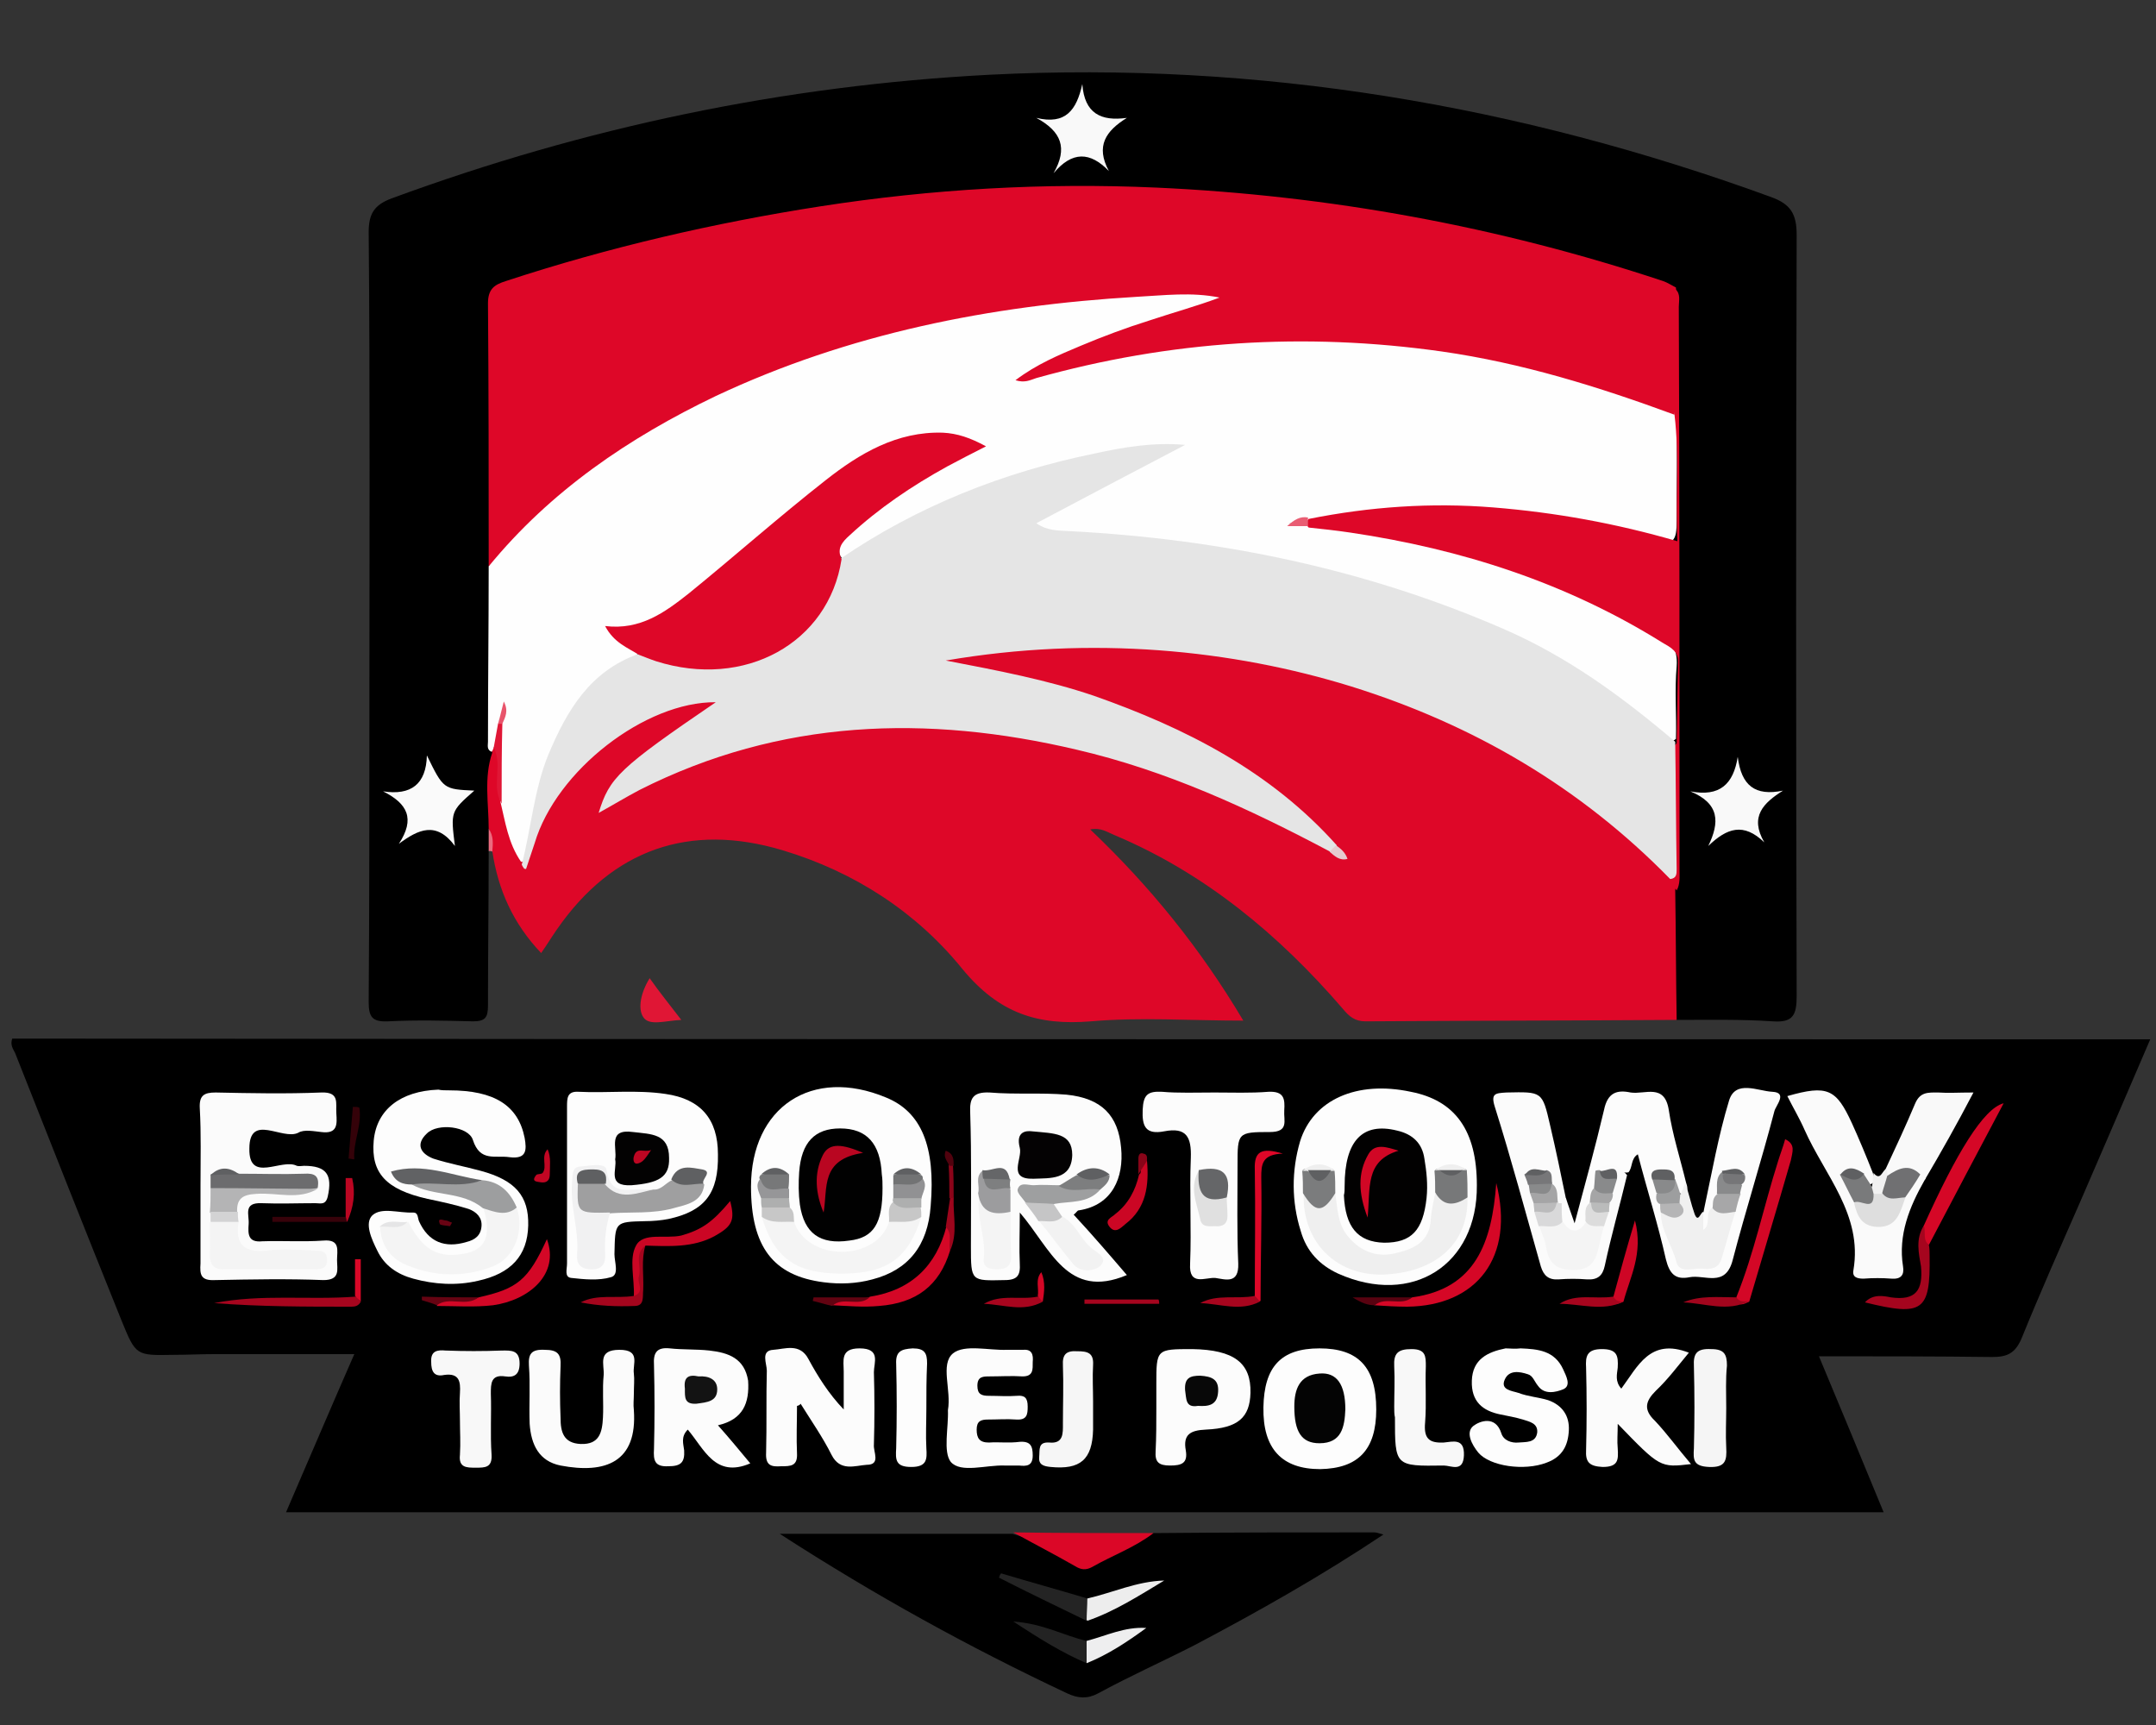 <?xml version="1.0" encoding="utf-8"?>
<!-- Generator: Adobe Illustrator 24.2.1, SVG Export Plug-In . SVG Version: 6.00 Build 0)  -->
<svg version="1.1" id="Warstwa_1" xmlns="http://www.w3.org/2000/svg" xmlns:xlink="http://www.w3.org/1999/xlink" x="0px" y="0px"
	 viewBox="0 0 300 240" style="enable-background:new 0 0 300 240;" xml:space="preserve">
<rect x="0" y="0" width="300" height="240" fill="#333333" stroke="none"/>
<style type="text/css">
	.st0{fill:#DE0728;}
	.st1{fill:#DB0727;}
	.st2{fill:#E01635;}
	.st3{fill:#EB6B7F;}
	.st4{fill:#FCFCFC;}
	.st5{fill:#FDFDFD;}
	.st6{fill:#FBFBFB;}
	.st7{fill:#FAFAFA;}
	.st8{fill:#F8F8F8;}
	.st9{fill:#F6F6F6;}
	.st10{fill:#F9F9F9;}
	.st11{fill:#F5F5F5;}
	.st12{fill:#F0F0F0;}
	.st13{fill:#D50726;}
	.st14{fill:#D30726;}
	.st15{fill:#D40726;}
	.st16{fill:#CB0624;}
	.st17{fill:#A6051E;}
	.st18{fill:#A5051E;}
	.st19{fill:#CE0625;}
	.st20{fill:#A4051D;}
	.st21{fill:#A2051D;}
	.st22{fill:#A7051E;}
	.st23{fill:#340209;}
	.st24{fill:#37020A;}
	.st25{fill:#580210;}
	.st26{fill:#620311;}
	.st27{fill:#660312;}
	.st28{fill:#9D051C;}
	.st29{fill:#C10623;}
	.st30{fill:#BC0622;}
	.st31{fill:#D90727;}
	.st32{fill:#F1F1F1;}
	.st33{fill:#880418;}
	.st34{fill:#8B0419;}
	.st35{fill:#51020E;}
	.st36{fill:#680313;}
	.st37{fill:#FEFEFE;}
	.st38{fill:#E5E5E5;}
	.st39{fill:#E6CBCF;}
	.st40{fill:#EDEDED;}
	.st41{fill:#242424;}
	.st42{fill:#232323;}
	.st43{fill:#EEEEEF;}
	.st44{fill:#040203;}
	.st45{fill:#F4F4F4;}
	.st46{fill:#F2F2F2;}
	.st47{fill:#9E9FA0;}
	.st48{fill:#9C9C9E;}
	.st49{fill:#C5C5C6;}
	.st50{fill:#7D7E7F;}
	.st51{fill:#5F6062;}
	.st52{fill:#7E7F80;}
	.st53{fill:#656668;}
	.st54{fill:#020101;}
	.st55{fill:#EFEFEF;}
	.st56{fill:#777879;}
	.st57{fill:#7B7C7D;}
	.st58{fill:#010101;}
	.st59{fill:#C7C7C7;}
	.st60{fill:#919193;}
	.st61{fill:#969698;}
	.st62{fill:#AEAFAF;}
	.st63{fill:#727374;}
	.st64{fill:#9D9E9F;}
	.st65{fill:#616264;}
	.st66{fill:#E5E5E6;}
	.st67{fill:#A7A7A8;}
	.st68{fill:#D9D9DA;}
	.st69{fill:#898A8B;}
	.st70{fill:#DCDCDC;}
	.st71{fill:#B5B5B6;}
	.st72{fill:#A5A5A6;}
	.st73{fill:#767678;}
	.st74{fill:#6C6C6E;}
	.st75{fill:#B4B4B5;}
	.st76{fill:#D3D3D4;}
	.st77{fill:#9F9FA0;}
	.st78{fill:#030202;}
	.st79{fill:#F1F1F2;}
	.st80{fill:#E0E0E0;}
	.st81{fill:#131313;}
	.st82{fill:#040404;}
	.st83{fill:#DEDEDE;}
	.st84{fill:#707072;}
	.st85{fill:#797A7B;}
	.st86{fill:#080808;}
	.st87{fill:#777779;}
	.st88{fill:#BBBBBC;}
	.st89{fill:#BABBBB;}
	.st90{fill:#E95D73;}
	.st91{fill:#E8546B;}
	.st92{fill:#D10725;}
	.st93{fill:#B90621;}
	.st94{fill:#BD0622;}
</style>
<g>
	<path d="M299.2,144.6c-3.3,7.7-6.5,15.1-9.7,22.5c-2.8,6.4-5.6,12.7-8.2,19.1c-0.9,2.1-2,2.6-4.1,2.6c-7.9-0.1-15.9-0.1-24.1-0.1
		c2.9,6.9,5.9,14.2,9,21.7c-74.3,0-148.1,0-222.3,0c3.2-7.4,6.3-14.7,9.5-22c-6.8,0-13.2,0-19.6,0c-1.8,0-3.7,0.1-5.6,0.1
		c-5.2,0.1-5.2,0.1-7.2-4.8c-5-12.4-9.9-24.8-14.8-37.2c-0.3-0.6-0.7-1.1-0.4-2C100.8,144.6,199.8,144.6,299.2,144.6z"/>
	<path d="M68,118.3c0,7.2-0.1,14.4-0.1,21.6c0,1.7-0.4,2.2-2.1,2.2c-3.9-0.1-7.9-0.2-11.8,0c-2.2,0.1-2.7-0.6-2.7-2.7
		c0.1-13.6,0.1-27.2,0.1-40.8c0-22.1,0.1-44.2-0.1-66.3c0-2.6,0.8-3.8,3.2-4.7c26.9-9.9,54.5-15.7,83.2-17.2
		c37.4-1.9,73.6,4.2,108.7,17c2.8,1,3.6,2.4,3.6,5.3c-0.1,35.3-0.1,70.6,0,105.9c0,2.6-0.5,3.7-3.3,3.5c-4.5-0.3-8.9-0.2-13.4-0.2
		c-1-0.7-1.2-1.8-1.2-2.9c0-5.1-0.4-10.2,0.3-15.3c0.5-1.2,0.5-2.6,0.5-3.9c0-3.3,0-6.6,0-9.8c-0.1-21.4,0-42.9,0-64.4
		c0-1.5,0.3-3.1-0.7-4.4c-0.9-1-2.2-1.4-3.4-1.8c-18.9-5.9-38.3-9.8-58-11.5c-33-2.8-65.3,1.6-96.9,11.2c-4.9,1.4-4.9,1.6-4.9,6.6
		c0,11.2-0.1,22.4,0.1,33.6c0.2,8.3-0.3,16.6,0.1,25c-0.4,3.5-0.2,7-0.2,10.6C68.7,116.1,68.9,117.3,68,118.3z"/>
	<path class="st0" d="M68,115.3c0-3.5-0.7-7.1,0.5-10.6c-0.2-0.4-0.1-0.7,0.4-0.8c1.6,0.9,1.1,2.6,1.2,4c0.1,1.2-0.1,2.4,0.3,3.5
		c0.9,2.4,0.8,5.2,2.6,7.3c3.6-11.3,11.6-17.8,22.7-21.1c0.4-0.1,0.9-0.3,1.2-0.4c1-0.3,2.5-0.7,3,0.4c0.6,1.3-1,1.7-1.8,2.2
		c-4.9,2.9-9.7,6-13,11.4c9.1-5.4,18.6-8.4,28.7-9.8c17.3-2.4,34,0.4,50.1,6.4c7.3,2.7,14.4,5.8,21,9.8c0.4,0.1,0.5,0.6,0.9,0.5
		c-0.3-0.1-0.5-0.3-0.9-0.5c-12.8-12.8-28.5-19.7-46-23.3c-2.5-0.5-5.2-0.5-7.5-2.1c0.4-1.5,1.6-1.4,2.6-1.6
		c9.2-1.6,18.4-1.6,27.7-0.9c8.8,0.7,17.5,2.2,26,4.9c14.8,4.5,28.1,11.7,39.7,22c1.8,1.6,4.1,2.9,5.4,5.2c0.1,0.7,0.6,1.3,0.3,2
		c0.1,6,0.1,12.1,0.2,18.1c-14.4,0.1-28.8,0.1-43.3,0.2c-1.5,0-2.3-0.7-3.2-1.8c-8.8-10.2-19.1-18.8-31.7-24.1
		c-1-0.4-1.9-1.1-3.4-0.8c8.3,7.9,15.3,16.5,21.3,26.6c-7.4,0-14.4-0.5-21.2,0.1c-7.4,0.6-12.8-1.1-17.9-7.3
		c-6.4-7.9-15-13.5-25-16.5c-13-3.9-23.7-0.1-31.4,11c-0.7,1-1.3,2-2.2,3.3c-3.9-4.1-6-8.8-6.8-14.2C67.9,117.4,68.6,116.2,68,115.3
		z"/>
	<path d="M160.5,213.3c10.2-0.1,20.5-0.1,30.7-0.1c0.3,0,0.6,0.1,1.3,0.3c-8.7,5.8-17.4,10.7-26.3,15.4c-4.5,2.3-9,4.3-13.4,6.7
		c-1.5,0.8-2.8,0.7-4.3,0c-13.6-6.4-26.7-13.6-40-22.2c11.3,0,21.9,0,32.4,0c2,0.6,4,1.2,5.7,2.4c2.9,2,5.6,1.8,8.5-0.1
		C156.7,214.5,158.6,213.8,160.5,213.3z"/>
	<path class="st1" d="M160.5,213.3c-2.6,2-5.7,3.1-8.5,4.7c-0.9,0.5-1.6,0.4-2.4-0.1c-2.8-1.6-5.7-3.1-8.6-4.7
		C147.4,213.3,153.9,213.3,160.5,213.3z"/>
	<path class="st2" d="M94.8,141.9c-2.2,0.1-4.5,0.9-5.3-0.4c-0.8-1.2-0.3-3.5,0.9-5.4C91.8,138.1,93.2,139.8,94.8,141.9z"/>
	<path class="st3" d="M68,115.3c0.7,1,0.6,2.1,0.5,3.2c-0.1-0.1-0.3-0.1-0.5-0.1C68,117.3,68,116.2,68,115.3z"/>
	<path class="st4" d="M156.8,177.4c-8.3,3.5-10.6-3.7-14.9-8.7c0,2.9-0.1,5,0,7.1c0.1,1.6-0.3,2.3-2.1,2.3c-4.7,0.1-4.7,0.2-4.7-4.7
		c0-6.2,0.1-12.4-0.1-18.6c-0.1-2,0.4-2.9,2.7-2.8c3.6,0.3,7.2,0,10.7,0.3c4.9,0.5,7.2,2.9,7.6,7.4c0.4,4.1-1.2,8-5.9,8.7
		c-0.2,0-0.3,0.3-0.7,0.6C152,171.8,154.4,174.6,156.8,177.4z"/>
	<path class="st5" d="M205.5,164.9c0.1,11.1-9,16.9-19.3,12.3c-2.6-1.2-4.4-3.1-5.2-5.9c-1.3-4.1-1.3-8.4-0.1-12.5
		c1.8-5.8,7.9-8.5,15.4-6.9C202.5,153.1,205.5,157.3,205.5,164.9z"/>
	<path class="st5" d="M104.5,165.1c0-11.1,8.5-16.7,18.8-12.4c4.9,2,6.9,6.8,6.2,15.1c-0.4,5.5-3.1,8.9-8.1,10.2
		c-2.2,0.6-4.5,0.7-6.8,0.4C107.6,177.5,104.5,173.5,104.5,165.1z"/>
	<path class="st5" d="M62.5,151.7c6.3,0,9.6,2.1,10.5,6.6c0.3,1.7,0.3,3-2.1,2.7c-2-0.3-4.1,0.7-5.1-2.4c-0.6-1.9-4.9-2.4-6.4-0.9
		c-1.6,1.5-0.9,2.8,0.9,3.5c2.2,0.7,4.4,1.1,6.6,1.7c4.8,1.3,6.7,3.5,6.6,7.6c-0.1,4.2-2.4,6.7-7,7.7c-3,0.7-6.1,0.5-9-0.3
		c-2.2-0.6-4-1.8-5-3.9c-0.8-1.6-1.8-3.8-0.7-4.9c1.3-1.2,3.7-0.3,5.7-0.4c0.7,0,0.6,0.7,0.8,1.2c1.3,2.9,3.6,3.8,6.6,2.9
		c1.2-0.3,2-0.9,2.1-2.2c0.1-1.2-0.7-2-1.8-2.4c-1.9-0.6-3.8-1-5.7-1.4c-5.8-1.3-7.9-3.6-7.5-8.1c0.4-4.3,3.7-6.9,9-7.1
		C61.4,151.7,62,151.7,62.5,151.7z"/>
	<path class="st4" d="M217.9,166.7c0.3,1,0.7,2,1.2,3.5c1.5-5.6,2.9-10.7,4.1-15.8c0.5-2.4,1.8-2.8,3.7-2.4c2,0.3,4.7-1.3,5.3,2.4
		c0.5,3.4,1.6,6.8,2.4,10.1c0.2,0.6,0.4,1.2-0.3,1.6c-1,0.1-1-0.9-1.4-1.4c-0.2-0.2-0.3-0.5-0.5-0.7c-0.5-0.3-0.9-0.5-1.3,0.1
		c-0.1,0.7,0.1,1.2,0.3,1.8c0.1,0.5,0.3,1,0.5,1.6c0.1,0.4,0.2,0.9,0.3,1.3c0.3,1.7,1.2,3.2,1.6,4.9c0.3,1.3,1.2,1.9,2.6,1.9
		c1.5,0,2.4-0.7,2.8-2.1c0.5-1.6,1.2-3.2,1.7-4.9c0.2-0.9,0.5-1.6,0.7-2.5c0.1-0.4,0.2-0.8,0.3-1.2c0.1-0.5,0.3-0.9-0.1-1.3
		c-0.5-0.2-0.9-0.1-1.3,0c-0.9,0.7-0.6,1.6-0.9,2.5c-0.2,0.7-0.4,1.5-0.6,2.2c-0.1,0.2-0.1,0.4-0.2,0.6c-0.3,1-0.3,2.8-1.9,2.2
		c-1.2-0.5,0.1-1.8,0.2-2.8c1.1-5.1,2-10.3,3.5-15.2c0.9-2.9,4-1.3,6-1.2c2.2,0.1,0.5,1.9,0.3,2.7c-1.8,6.9-4,13.8-5.8,20.7
		c-1,3.9-3.9,2-6,2.4c-2,0.4-2.8-0.5-3.3-2.5c-1.1-4.9-2.6-9.6-3.9-14.6c-1,0.6-0.7,1.8-1.3,2.5c-1.2,0.3-2.4-1.1-3.5,0.1
		c-0.3,0.7-0.3,1.3-0.5,2c-0.2,0.7-0.5,1.4-0.7,2.1c-0.3,0.9-0.4,1.9-0.8,2.8c-1.4,2-2.7,2-4-0.1c-0.3-0.9-0.4-1.7-0.2-2.6
		C217,167.1,217.2,166.7,217.9,166.7z"/>
	<path class="st6" d="M27.9,164.9c0-3.6,0.1-7.2-0.1-10.7c-0.1-1.8,0.6-2.2,2.2-2.2c4.9,0.1,9.8,0.2,14.7,0c2.6-0.1,2,1.5,2.1,2.9
		c0.1,1.5,0.2,2.9-2.1,2.6c-1-0.1-2.4-0.4-3.2,0.1c-2.2,1.1-6.8-2.8-6.8,2.2c-0.1,4.9,4.5,1.3,6.6,2.4c0.3,0.1,0.7,0,1,0
		c3.1,0,4,1.2,3.3,4.3c-0.3,1.2-1,0.9-1.7,0.9c-2.5,0-5,0.1-7.5,0c-2.6-0.1-1.7,1.6-1.8,2.9c-0.1,1.4-0.1,2.6,1.9,2.4
		c2.8-0.1,5.7,0.1,8.5-0.1c2.4-0.2,1.9,1.4,1.9,2.7s0.5,2.8-1.9,2.8c-5-0.2-10-0.1-15.1,0c-2,0.1-2.1-0.8-2-2.3
		C27.9,172.1,27.9,168.6,27.9,164.9z"/>
	<path class="st5" d="M78.9,165.1c0-3.7,0-7.4,0-11.1c0-1.2,0-2.2,1.6-2.1c4,0.2,8.1-0.3,12.1,0.3c4.9,0.7,7.3,3.5,7.3,8.4
		c0.1,5.4-1.8,7.9-6.9,9c-1,0.2-2.2,0.3-3.2,0.3c-4.3,0.1-4.2,0.1-4.3,4.6c0,1.1,0.7,2.9-0.5,3.2c-1.7,0.5-3.7,0.3-5.5,0.1
		c-1-0.1-0.6-1.2-0.6-2C78.9,172.4,78.9,168.7,78.9,165.1z"/>
	<path class="st4" d="M169,152c2.5,0,5,0.1,7.5-0.1c2.2-0.1,2.3,1,2.2,2.6c-0.1,1.4,0.7,3-2,3c-4.5,0-4.5,0.1-4.5,4.6
		c0,4.6-0.1,9.2,0.1,13.7c0.1,2.9-1.8,2.2-3.2,2c-1.4-0.1-3.7,1.2-3.5-2c0.2-4.9-0.1-9.8,0.1-14.7c0.1-2.9-0.6-4.3-3.7-3.7
		c-2.6,0.5-3.1-0.7-3-3c0.1-2.1,0.7-2.6,2.7-2.5C163.9,152.1,166.5,152,169,152z"/>
	<path class="st4" d="M110.9,195.6c0,2.2-0.1,4.5,0,6.6c0.1,1.8-0.9,1.8-2.2,1.8c-1.4,0.1-2.2-0.1-2.1-1.9c0.1-3.8,0-7.6,0.1-11.4
		c0-1-0.9-2.8,0.9-2.9c1.6-0.1,3.7-1,4.9,1.3c1.3,2.4,2.8,4.8,4.9,7c0-1.8,0-3.5,0-5.3c0-1.5-0.5-3.2,2.2-3.2c3,0,2,2,2,3.3
		c0.1,3.3,0.1,6.8,0,10.1c-0.1,1,1,2.8-1,2.8c-1.6,0.1-3.7,1-4.9-1.4c-1.2-2.4-2.8-4.7-4.3-7.1C111.3,195.5,111,195.6,110.9,195.6z"
		/>
	<path class="st4" d="M99.9,198.3c1.6,1.8,3,3.5,4.5,5.3c-4.9,2.1-6.4-2-8.7-4.7c-1,1-0.6,2-0.5,2.9c0.1,1.7-0.5,2.2-2.2,2.2
		c-1.9,0.1-2.1-0.8-2-2.4c0.1-3.9,0.1-7.8,0-11.7c-0.1-1.6,0.3-2.5,2.2-2.3c1.8,0.2,3.7,0.1,5.5,0.3c2.7,0.3,4.9,1.1,5.4,4.2
		C104.3,195.2,103.4,197.5,99.9,198.3z"/>
	<path class="st5" d="M175.8,195.8c0.1-5.6,2.4-8.2,7.8-8.2c5.4,0,7.9,2.6,7.9,8.5c0,5.6-2.5,8.2-7.8,8.3
		C178.4,204.4,175.7,201.6,175.8,195.8z"/>
	<path class="st6" d="M88.2,193.9c0,0.8-0.1,1.5,0,2.3c0.5,7.2-3.9,8.9-10.2,7.7c-3-0.6-4.1-2.9-4.3-5.8c-0.1-2.7,0.1-5.4-0.1-8.1
		c-0.1-1.6,0.3-2.3,2.2-2.2c1.8,0,2.3,0.6,2.2,2.3c-0.1,2.4-0.1,4.8,0,7.2c0,1.9,0.4,3.5,2.8,3.6c2.6,0.1,3-1.6,3.1-3.7
		c0.1-2-0.1-3.9,0.1-5.9c0.1-1.5-0.9-3.5,2.2-3.5c3,0,1.8,2,2,3.3C88.3,191.9,88.2,192.9,88.2,193.9z"/>
	<path class="st6" d="M235.3,203.7c-4.3,0.5-4.3,0.5-10.2-5.6c0,1.4-0.1,2.4,0,3.4c0.1,1.6,0.1,2.6-2.1,2.6
		c-1.9-0.1-2.4-0.7-2.3-2.4c0.1-3.8,0.1-7.6,0-11.4c-0.1-1.6,0.1-2.6,2.2-2.6c2.1,0,2.3,0.9,2.2,2.6c-0.1,0.9-0.4,1.9,0.5,2.9
		c2.3-3.1,4-7.1,9.4-5c-1.5,1.8-2.9,3.7-4.6,5.3c-1.4,1.4-1.8,2.6-0.1,4.2C232,199.5,233.5,201.6,235.3,203.7z"/>
	<path class="st5" d="M211.6,187.6c2.4,0.1,4.7,0.3,5.9,2.9c0.4,0.9,1.2,2.3,0,2.8c-1,0.4-2.6,0.8-3.5-0.5c-0.5-0.6-0.7-1.4-1.4-1.6
		c-1.2-0.4-2.6-0.6-3.2,0.7c-0.7,1.5,1,1.6,1.9,1.9c1.3,0.5,2.8,0.6,4.1,1c2,0.7,3,2.2,2.9,4.2c-0.1,2.1-0.9,3.7-3.1,4.5
		c-3.1,1.2-7.9,0.5-9.5-1.4c-0.9-1.1-1.8-2.8-0.7-3.7c0.9-0.7,3.1-1.5,3.9,1c0.3,1,1.4,1.4,2.4,1.3c1-0.1,2.4,0.1,2.6-1.4
		c0.1-1.3-1.1-1.5-2-1.8c-1-0.3-2.1-0.5-3.1-0.7c-2.5-0.5-4.1-1.8-4-4.7c0.1-3,2.2-4,4.7-4.5C210.1,187.6,210.8,187.7,211.6,187.6z"
		/>
	<path class="st7" d="M267.8,164.2c-2.1,3.7-3.7,7.6-3,12c0.2,1.2-0.3,1.8-1.6,1.7c-1.3-0.1-2.6-0.1-3.9,0c-0.9,0-1.6-0.2-1.4-1.2
		c1.3-7.7-4-13.2-6.8-19.5c-0.7-1.6-1.6-3.1-2.4-4.7c5.6-1.6,6.8-1,9,3.8c1,2.2,2,4.6,2.9,6.9c0.1,0.5,0.3,0.9,0.1,1.3
		c-0.9,0.8-1.3-0.1-1.9-0.4c-0.6-0.3-1.2-0.8-1.7,0c0.3,1.2,1.1,2,1.4,3.1c0.5,1.2,1.1,2.5,2.7,2.4c2-0.1,2.5-1.8,3.1-3.3
		c0.7-1.3,1.1-2.7,2.8-3.2C267.8,163.4,268.2,163.6,267.8,164.2z"/>
	<path class="st4" d="M131.9,196.2c0.5-2.8-1.1-6.4,0.7-7.9c1.6-1.3,5-0.4,7.5-0.5c0.8,0,1.5,0,2.3,0c1.2-0.1,1.4,0.7,1.3,1.7
		c0,1,0.1,2-1.4,2c-1.5-0.1-3.1,0-4.6,0c-0.9,0-1.7,0-1.7,1.3c0,1.2,0.6,1.4,1.6,1.4c1.3,0,2.6,0.1,3.9,0c1.1-0.1,1.5,0.3,1.5,1.5
		c0,1.1-0.1,1.9-1.6,1.8c-1.3-0.1-2.6,0-3.9,0c-1,0-1.6,0.2-1.6,1.4s0.4,1.8,1.7,1.8c1.4-0.1,2.8,0.1,4.3-0.1
		c1.5-0.1,1.8,0.6,1.8,1.9c0,1.5-0.9,1.5-1.9,1.4c-0.7,0-1.3,0-2,0c-2.6-0.1-6.1,1.1-7.5-0.5C131.2,202,132,198.6,131.9,196.2z"/>
	<path class="st4" d="M160.9,195.9c0-1.1,0-2.2,0-3.3c0-4.9,0-4.9,5-4.9c5.8,0.1,8.2,1.9,8.1,6.1c-0.1,3.4-1.7,4.9-6.2,5.1
		c-2.2,0.1-3.2,0.7-2.8,2.9c0.3,1.8-0.6,2.1-2.2,2.1s-2.1-0.5-2-2C160.9,200,160.9,197.9,160.9,195.9z"/>
	<path class="st6" d="M222,163c1.6-1.6,3.1-1,4.4,0.5c-1,4.2-2.2,8.4-3.1,12.6c-0.3,1.4-1,2-2.5,1.9c-1.3-0.1-2.6-0.1-3.9,0
		c-1.4,0.1-2.1-0.5-2.5-1.8c-2.1-7.4-4.1-14.9-6.4-22.2c-0.6-1.9,0.1-1.9,1.6-2c5-0.1,5-0.2,6.1,4.6c0.8,3.4,1.5,6.8,2.2,10.2
		c-0.2,0.2-0.4,0.5-0.5,0.7c-0.3,0.1-0.5,0.1-0.8-0.1c-0.6-0.7-0.7-1.6-0.9-2.4c-0.2-0.5-0.3-1-0.9-1.2c-0.5-0.1-1-0.1-1.4,0.2
		c-0.1,0.3-0.1,0.7,0,1s0.2,0.7,0.3,1c0.1,0.5,0.3,1,0.5,1.5c0.1,0.4,0.2,0.8,0.3,1.2c0.2,0.7,0.5,1.4,0.7,2
		c0.3,0.9,0.7,1.8,0.9,2.8c0.4,1.4,1.2,2.2,2.8,2.2c1.6,0.1,2.4-0.7,2.8-2.2c0.3-0.9,0.6-1.8,0.9-2.8c0.2-0.7,0.4-1.4,0.7-2.1
		c0.1-0.4,0.3-0.8,0.4-1.2c0.2-0.5,0.3-1,0.5-1.5c0.1-0.6,0.3-1.2,0.3-1.8c-0.3-0.5-0.9-0.5-1.4-0.7
		C222.5,163.3,222.2,163.2,222,163z"/>
	<path class="st8" d="M64,197.7c0-1.3-0.1-2.6,0-3.9c0.1-1.6-0.1-2.8-2.2-2.5c-1.4,0.3-1.8-0.5-1.8-1.8c-0.1-1.6,0.9-1.7,2-1.6
		c2.6,0.1,5.2,0.1,7.9,0c1.2,0,2.4-0.1,2.4,1.8c0,1.5-0.7,2-2,1.8c-2-0.3-2,1-2,2.4c0.1,2.8-0.1,5.6,0.1,8.5
		c0.1,1.8-0.9,1.8-2.2,1.8s-2.4,0-2.2-1.8C64.1,200.7,64,199.2,64,197.7z"/>
	<path class="st8" d="M194,195.7c0-1.8,0.1-3.7,0-5.6c-0.1-1.8,0.5-2.4,2.4-2.4c2,0,2,1,2,2.4c-0.1,2.6,0.1,5.2-0.1,7.8
		c-0.2,2.2,0.5,2.9,2.6,2.8c1.2-0.1,2.9-0.7,2.8,1.8c-0.1,2.4-1.8,1.4-2.8,1.4c-6.8,0.1-6.8,0.1-6.8-6.7
		C194,196.8,194,196.2,194,195.7z"/>
	<path class="st9" d="M152.1,195c0,1.3,0,2.6,0,3.9c-0.1,4.2-1.8,5.6-5.9,5.2c-1-0.1-1.7-0.3-1.6-1.4c0.1-1-0.2-2.1,1.4-2
		c2,0.2,1.9-1.3,1.9-2.6c0-2.7,0.1-5.4,0-8.1c-0.1-1.6,0.5-2.1,2-2c1.4,0,2.3,0.2,2.2,1.9C152,191.6,152.1,193.3,152.1,195z"/>
	<path class="st10" d="M267.8,164.2c-0.2-0.3-0.4-0.5-0.6-0.8c-1.6,0.1-3.2,0.7-4.8,0.1c-0.1-0.3-0.1-0.7,0-0.9c1.4-3,2.8-6,4.1-9.1
		c0.7-1.6,1.8-1.5,3.2-1.5c1.4,0.1,2.8,0,4.9,0C272.3,156.4,270.1,160.3,267.8,164.2z"/>
	<path class="st11" d="M240.2,195.9c0,1.8-0.1,3.7,0,5.5c0.1,1.8-0.1,2.8-2.4,2.7c-2.2-0.1-2.2-1-2.1-2.6c0.1-3.8,0.1-7.6,0-11.4
		c-0.1-1.8,0.4-2.5,2.4-2.4c1.8,0,2.2,0.7,2.2,2.3C240.1,191.9,240.2,193.9,240.2,195.9z"/>
	<path class="st5" d="M128.9,196c0,1.8-0.1,3.7,0,5.5c0.1,1.5,0.1,2.6-2.1,2.6c-2.2,0-2.2-1-2.1-2.6c0.1-3.9,0.1-7.8,0-11.7
		c-0.1-1.8,0.7-2.1,2.3-2.2c1.7,0,2,0.7,2,2.1C128.9,191.9,128.9,193.9,128.9,196z"/>
	<path class="st12" d="M237,168.6c0,0.8,0,1.6,0,2.5c1.2-0.7,0.1-2.4,1.3-3.1c1.1-0.2,2.2-0.3,3.2,0.5c-0.7,2.2-1.3,4.5-2,6.8
		c-0.5,1.3-1.6,1.3-2.7,1.2c-1.2-0.1-3,0.7-3.5-0.8c-0.6-2.4-2.2-4.5-2.2-7c0.7-0.6,2.4,0.3,2.2-1.6c0.1-0.5,0.1-0.9,0.6-1
		c0.2-0.5,0.4-1,0.6-1.5c0.5,1.4,0.8,2.9,1.3,4.3C236.3,170.2,236.6,168.7,237,168.6z"/>
	<path class="st13" d="M267.7,170.5c4.5-10,8.3-16.3,11.1-17c-3.6,6.8-7,13.2-10.4,19.7C266.7,172.6,267.6,171.4,267.7,170.5z"/>
	<path class="st13" d="M196.5,180.5c8.8-1.2,11.1-7.6,11.7-15.9c2.6,10.3-2.7,17.1-12.4,17.2c-1.5,0-3.1-0.1-4.6-0.2
		C192.6,179.8,194.8,181.5,196.5,180.5z"/>
	<path class="st14" d="M241.6,180.5c2.5-6.2,3.8-12.6,5.8-18.9c0.3-1,0.7-2,1-3.1c1.5,0.7,1,1.8,0.8,2.9c-1.9,6.6-3.9,13.2-5.8,19.7
		C242.7,181.4,241.8,182,241.6,180.5z"/>
	<path class="st15" d="M132.2,174c-1.5,4.9-4.7,7.3-9.9,7.7c-2.2,0.2-4.3,0-6.4-0.1c0.1-1.4,1.1-0.8,1.8-0.9
		c1.1-0.2,2.3,0.2,3.4-0.3c5.7-0.9,9.2-4.3,10.6-9.8C133.3,171.6,132.2,172.9,132.2,174z"/>
	<path class="st16" d="M88.2,180.3c0.1-2.4-0.7-5.2,0.3-7c1-1.9,4.1-0.9,6.3-1.4c2.8-0.8,4.3-1.8,6.8-4.8c0.7,2.7,0.3,3.5-2.2,4.9
		c-3,1.6-6.3,1.4-9.6,1.3c-1.2,1.8-0.2,3.9-0.6,5.9c-0.1,0.7,0.4,1.5-0.7,1.9c-0.4,0.1-0.7,0.1-0.3-0.1
		C88.2,180.9,88.1,180.6,88.2,180.3z"/>
	<path class="st17" d="M50.2,181.1c-0.3,0.6-0.8,0.7-1.3,0.7c-6.4,0-12.7,0-19.1-0.5c6.6-1.3,13.2-0.4,19.7-0.9
		C49.8,180.4,49.9,180.9,50.2,181.1z"/>
	<path class="st14" d="M66.6,180.5c5.4-1.2,6.9-2.4,9.5-8.1c1.8,4.9-2.5,8.5-7.5,9.2c-2.6,0.3-5.2,0.1-7.8,0.1
		c0.1-1.6,1.4-0.7,2.1-0.9C64.1,180.6,65.4,181.1,66.6,180.5z"/>
	<path class="st18" d="M267.7,170.5c0.3,0.9-0.2,2,0.7,2.7c0.1,0.5,0.1,1.1,0.1,1.6c0.1,7.6-0.9,8.4-9,6.4c1.1-1.2,2.6-0.9,3.6-0.7
		c3.5,0.5,4.5-1,4.2-4.3C267,174.4,266.5,172.4,267.7,170.5z"/>
	<path class="st16" d="M159.6,161.5c0.3,3.4-0.1,6.6-3,8.8c-0.6,0.5-1.4,1.4-2.2,0.4c-0.8-1,0.3-1.3,0.8-1.8
		c1.8-1.4,2.8-3.3,3.3-5.5C159.2,163.1,157.9,161.4,159.6,161.5z"/>
	<path class="st19" d="M224.5,180.4c0.9-3.3,1.8-6.6,3-10.6c1.2,4.6-0.7,7.9-1.6,11.3C225,181.5,224.4,181.7,224.5,180.4z"/>
	<path class="st20" d="M88.2,180.3c1.6-0.5,0.4-1.8,0.7-2.7c0.4-1.4-0.7-3.1,0.9-4.3c-0.6,2-0.2,4.1-0.3,6.2
		c-0.1,0.9,0.2,2.2-1.2,2.2c-2.5,0.1-5,0-7.5-0.5C83.1,180,85.7,180.7,88.2,180.3z"/>
	<path class="st0" d="M174.6,180.3c0-5.8,0.1-11.7,0-17.6c-0.1-2.5,0.9-3.1,3.9-2.2c-2.9,0.1-3,1.5-3,3.3c0.1,5.8-0.1,11.5-0.1,17.2
		C174.7,181.3,174.4,180.9,174.6,180.3z"/>
	<path class="st18" d="M161.3,181.4c-3.5,0-6.9,0-10.4,0c0-0.2,0-0.4,0-0.6c3.4,0,6.9,0,10.3,0C161.3,181,161.3,181.2,161.3,181.4z"
		/>
	<path class="st21" d="M241.6,180.5c0.5,0.7,1.1,0.6,1.8,0.5c-3,1.6-6.2,0.3-9.2,0.2C236.6,180.2,239.1,180.5,241.6,180.5z"/>
	<path class="st22" d="M224.5,180.4c0.3,0.6,0.8,0.7,1.4,0.7c-2.9,1.4-6,0.3-8.9,0.3C219.3,179.9,221.9,180.8,224.5,180.4z"/>
	<path class="st22" d="M145.1,181.1c-2.7,1.5-5.4,0.4-8.2,0.3c2.4-1.4,5-0.5,7.5-1C144.9,180.3,144.9,180.8,145.1,181.1z"/>
	<path class="st22" d="M174.6,180.3c0.3,0.3,0.5,0.5,0.7,0.8c-2.7,1.4-5.5,0.3-8.3,0.2C169.4,180,172.1,180.8,174.6,180.3z"/>
	<path class="st23" d="M50,154.1c0.4,2.5-0.9,4.8-0.7,7.2c-0.3,0-0.5-0.1-0.8-0.1c0.2-2.4,0.4-4.8,0.6-7.2
		C49.5,154,49.8,154,50,154.1z"/>
	<path class="st24" d="M48.3,170c-3.5,0-6.9,0-10.4,0c0-0.2,0-0.5,0-0.7c3.4,0,6.8,0,10.2,0c0.3,0.1,0.4,0.2,0.3,0.4
		C48.4,169.9,48.3,170,48.3,170z"/>
	<path class="st25" d="M196.5,180.5c-1.5,1.3-3.7-0.2-5.2,1.1c-1,0-1.8-0.3-3.1-1.1C191.2,180.5,193.8,180.5,196.5,180.5z"/>
	<path class="st26" d="M121,180.5c-1.5,1.4-3.7-0.2-5.2,1.2c-0.9-0.2-1.8-0.5-2.7-0.7c0-0.2,0.1-0.3,0.1-0.5
		C115.8,180.5,118.4,180.5,121,180.5z"/>
	<path class="st27" d="M66.6,180.5c-1.8,1.4-4.1-0.2-5.8,1.1c-0.7-0.3-1.4-0.5-2.1-0.7c0-0.1,0-0.3,0-0.5
		C61.4,180.5,64,180.5,66.6,180.5z"/>
	<path class="st28" d="M132.2,174c-0.3-1,0.4-2.3-0.6-3.3c0.2-1.3,0.4-2.7,0.6-4c0.2-0.3,0.3-0.3,0.5,0
		C132.6,169.2,133.3,171.6,132.2,174z"/>
	<path class="st29" d="M76.2,159.9c0.5,1.1,0.3,2.4,0.3,3.5c0,0.8-0.4,1.2-1.2,1.1c-0.4-0.1-1.5,0-0.7-1c0.1-0.2,0.7-0.1,0.9-0.3
		C76.2,162.3,75.2,160.9,76.2,159.9z"/>
	<path class="st30" d="M48.3,170c-0.1-0.2-0.1-0.5-0.2-0.7c0-1.8,0-3.6,0-5.4c0.3,0,0.6,0,0.9,0C49.5,166,49.2,168,48.3,170z"/>
	<path class="st31" d="M50.2,181.1c-0.3-0.3-0.5-0.5-0.8-0.8c0-1.7,0-3.4,0-5.1c0.3,0,0.5,0,0.8,0C50.2,177.1,50.2,179.1,50.2,181.1
		z"/>
	<path class="st32" d="M262.5,162.6c0.1,0.3,0.1,0.7,0.2,1c0.6,1,0.1,1.8-0.6,2.6c-0.5,0.3-0.9,0.3-1.4,0.1
		c-0.4-0.4-0.5-0.8-0.2-1.3c0.1-0.6,0.1-1.2,0.2-1.8C261.7,164.4,261.9,162.8,262.5,162.6z"/>
	<path class="st33" d="M159.6,161.5c-0.4,0.7-0.8,1.2-1.2,1.9c0-0.7,0-1.5,0-2.2c0-0.5,0.2-0.9,0.7-0.7
		C159.7,160.6,159.6,161.1,159.6,161.5z"/>
	<path class="st34" d="M132.7,166.7h-0.3h-0.3c0-1.5,0-3-0.1-4.6c0.2-0.3,0.4-0.3,0.6,0C132.7,163.7,132.7,165.2,132.7,166.7z"/>
	<path class="st14" d="M145.1,181.1c-0.3-0.3-0.5-0.5-0.7-0.8c0.2-1-0.4-2.3,0.5-3.3C145.5,178.4,145.3,179.8,145.1,181.1z"/>
	<path class="st35" d="M132.7,162.2h-0.3h-0.3c-0.3-0.7-0.9-1.2-0.5-2.1C132.7,160.5,132.7,161.3,132.7,162.2z"/>
	<path class="st36" d="M62.6,170.6c-0.5-0.1-1.3-0.1-1.4-0.3c-0.4-1,0.5-0.5,0.8-0.5c0.3,0,0.5,0.2,0.9,0.3
		C62.7,170.4,62.7,170.5,62.6,170.6z"/>
	<path class="st37" d="M68.7,104c-0.1,0.2-0.1,0.4-0.3,0.6c-0.7-0.3-0.5-0.9-0.5-1.4c0-8.1,0.1-16.3,0.1-24.4
		c2.3-5.5,6.9-8.8,11.4-12.3c16.5-12.8,35.5-19.9,55.9-23.5c10.1-1.8,20.3-2.9,30.6-2.8c2.3,0.1,2.3,0.1,5,1.6
		c-9.4,3.1-18.4,5.6-25.8,9.4c27-7.1,54.8-6.4,82.3,3.3c2.1,0.7,4.5,1,5.9,3.2c0.1,4.9,0,9.8,0,14.7c0,3-0.4,3.5-3.4,2.6
		c-4.5-1.2-9.1-2.2-13.7-2.9c-11.2-1.9-22.3-1.4-33.5,0.3c-1.2-0.1-2.3,0.3-3.4,0.4c1,0,1.9-0.4,2.9-0.4c12.1,0.6,23.5,3.8,34.5,8.2
		c4.7,1.9,9.1,4.3,13.4,6.7c2.2,1.2,3.4,2.8,3.2,5.4c-0.3,3.3,0,6.8-0.1,10.1c-1.1,0.9-1.8,0-2.5-0.6c-15.4-14-34.4-20.2-54.3-24.3
		c-9.2-1.9-18.5-3.2-27.9-3.5c-0.7,0-1.3,0-2-0.2c-1-0.3-2.4-0.4-2.6-1.6c-0.2-1.1,1-1.6,1.9-2c5.5-2.8,10.9-6.1,16.6-8.5
		c-10.7,1.2-21.1,4-31.1,8.3c-3.7,1.6-7.2,3.7-10.6,5.8c-1.1,0.7-2.1,1.6-3.5,1.5c-2-2.4-0.1-3.8,1.4-5.1c4-3.6,8.5-6.4,13.2-9
		c0.9-0.5,2-0.9,3.1-1.9c-2.8-1.6-5.6-1.2-8.3-0.6c-4.3,1-8,3.4-11.5,6c-6,4.4-11.3,9.5-17,14.2c-3.5,2.8-6.9,5.6-11.8,6.3
		c0.6,1.4,2.4,1.7,2.6,3.2c-2.2,2.4-5.4,3.4-7.4,6.1c-4.8,6.3-6.2,13.7-8.1,21c-0.2,0.7,0.5,1.9-0.9,2c-1.8-2.6-2.2-5.6-2.9-8.5
		c-0.3-3.3-0.3-6.7-0.2-10c-0.1-1,0.1-1.9,0.5-2.4c-0.1,0.2-0.5,0.8-0.5,1.5C69.6,102,69.4,103.1,68.7,104z"/>
	<path class="st0" d="M233,57.7c-10.6-3.9-21.2-7.2-32.4-8.8c-19.1-2.7-37.8-1.5-56.4,3.7c-0.9,0.3-1.6,0.7-2.9,0.3
		c2.9-2.2,6-3.5,9.1-4.8c3.1-1.3,6.3-2.5,9.5-3.5c3.3-1.1,6.6-2,9.8-3.2c-3.9-0.8-7.7-0.3-11.6-0.1c-20.3,1.2-40,5.1-58.5,13.8
		c-12.1,5.8-23,13.2-31.6,23.7c0-12.2,0-24.4-0.1-36.6c0-2,0.9-2.6,2.5-3.1c14.3-4.7,29-8.1,43.8-10.4c15.5-2.4,31-3.3,46.7-2.6
		c24.1,1.1,47.6,5.4,70.5,13c0.6,0.2,1.2,0.6,1.8,0.9C233.5,46,233.7,51.8,233,57.7z"/>
	<path class="st0" d="M233,57.7c0-5.8,0.1-11.7,0.1-17.5c0.8,0.7,0.5,1.6,0.5,2.5c0.1,26.1,0.1,52.2,0.1,78.3c0,1,0.1,2-0.4,2.9
		c-0.3-0.5-0.5-1-0.7-1.4c-0.6-5.2-0.3-10.3-0.3-15.5c0-1.3,0.1-2.6,1-3.6c0.1-3.7,0.1-7.4,0.2-11.1c0.1-1.7-1-2.2-2.2-2.9
		c-13.3-8.3-27.9-13-43.4-15.3c-2-0.3-3.9-0.5-5.8-0.7c-0.4-0.4-0.4-0.8,0-1.2c8.5-1.7,17-2.3,25.7-1.6c8.6,0.7,17,2.2,25.6,4.7
		C233.1,69.1,233.7,63.4,233,57.7z"/>
	<path class="st10" d="M245.5,117.2c-2.9-2.8-5.2-2-7.8,0.5c1.6-3.3,1.6-5.9-2.5-7.6c4.1,0.8,6-1,6.6-4.8c0.5,4,2.4,5.5,6.3,4.7
		C245.4,111.7,243.4,113.6,245.5,117.2z"/>
	<path class="st7" d="M66,110c-3.3,2.9-3.3,2.9-2.7,7.7c-2.6-3.5-5.1-2.3-7.8-0.3c2.3-3.5,1.2-5.6-2.2-7.3c3.9,0.6,6-1,6.1-5
		C61.7,109.8,61.7,109.8,66,110z"/>
	<path class="st10" d="M146.6,24.1c2-3.5,1.1-5.8-2.4-7.7c4.1,1,5.6-1.1,6.4-4.7c0.3,4.1,2.6,5.2,6.2,4.7c-2.9,1.8-4.4,3.9-2.5,7.4
		C151.7,21.1,149.2,21,146.6,24.1z"/>
	<path class="st38" d="M233.1,103.2c0.1,5.9,0.1,11.8,0.2,17.7c0,0.7,0,1.3-0.9,1.4c-12.5-12.8-27.4-21.5-44.4-26.8
		c-16.5-5.1-36-7.1-56.4-3.6c7.3,1.4,14.1,2.7,20.6,4.9c12.8,4.5,24.6,10.5,33.8,20.8c0.1,0.7-0.1,1.1-0.9,0.9
		c-11.3-6-22.8-11.3-35.3-14.2c-20.8-4.9-41.2-4.3-60.8,5.6c-1.9,1-3.7,2.1-5.7,3.2c1.5-4.9,2.8-6.2,16.3-15.4
		c-9.8-0.1-22.2,9.5-25.2,19.6c-0.4,1.2-0.8,2.4-1.2,3.6c0,0-0.3,0-0.3-0.1c-0.1-0.1-0.2-0.3-0.3-0.5c1.3-5,1.7-10.4,3.7-15.3
		c2.6-6.2,5.8-11.6,12.5-14c1.2-0.9,2.3,0,3.4,0.3c4.5,1,8.9,1,13.2-0.5c5-1.7,8.7-4.8,10.2-10.2c0.3-1,0.4-2.2,1.4-2.9
		c10.7-7.3,22.6-12,35.3-14.6c4.1-0.9,8.3-1.6,12.6-1.2c-6.9,3.6-13.7,7.2-20.7,10.9c1.6,1.1,3.1,1,4.7,1.1
		c20.8,1.1,41,5.2,60.3,13.6C218.2,91.4,225.8,97,233.1,103.2z"/>
	<path class="st2" d="M68.7,104c0.2-1.1,0.4-2.2,0.6-3.3c0.2-0.3,0.4-0.3,0.6,0c-0.1,3.7-0.1,7.4-0.1,11.1
		C68.3,109.4,70,106.5,68.7,104z"/>
	<path class="st39" d="M185,118.5c0.3-0.3,0.6-0.6,0.9-0.9c0.7,0.5,1.3,1,1.6,1.9C186.4,119.8,185.7,119.1,185,118.5z"/>
	<path class="st40" d="M151.3,222.4c3.5-0.8,6.9-2.4,10.7-2.5c-3.5,2.1-6.9,4.3-10.7,5.6C150.4,224.5,150.2,223.4,151.3,222.4z"/>
	<path class="st41" d="M151.3,222.4c0,1-0.1,2.1-0.1,3.1c-4.1-2-8.1-3.9-12.2-6c0.1-0.2,0.1-0.4,0.3-0.6
		C143.3,220.1,147.3,221.2,151.3,222.4z"/>
	<path class="st42" d="M151.2,231.4c-3.3-1.4-6.4-3.3-10.2-5.8c4.2,0.3,7.1,2,10.2,2.7C152,229.3,152,230.4,151.2,231.4z"/>
	<path class="st43" d="M151.2,231.4c0-1,0-2.1,0-3.1c2.7-0.7,5.3-2,8.3-1.8C156.9,228.4,154.2,230.2,151.2,231.4z"/>
	<path class="st44" d="M143.6,157.4c3.1,0.3,5.6,0.2,5.6,3.3c-0.1,3.5-3.1,3.2-5.4,3.3c-3.7,0.1-1.5-2.8-1.9-4.3
		C141.3,157.4,142.8,157.3,143.6,157.4z"/>
	<path class="st45" d="M140.6,168.6c0,2,0,4.1,0.1,6.2c0,1.4-0.7,1.8-2,1.8c-1.1,0-2-0.3-1.8-1.6c0.3-3-1.2-5.9-0.6-9
		C137.6,166.8,138.9,168,140.6,168.6z"/>
	<path class="st46" d="M147.9,169.3c1.8,1,2.4,3,3.9,4.3c0.7,0.6,2.6,1.4,1.2,2.6c-0.9,0.7-2.8,0.9-3.8-0.5c-1.6-1.9-3-3.9-4.6-5.8
		C145.6,168.9,146.8,169.3,147.9,169.3z"/>
	<path class="st47" d="M153.1,165.5c-1.7,2-4.3,1.6-6.4,2c-1.4,1.1-2.7,0.7-4-0.2c-0.4-0.6-1.2-1.3-1.1-1.8c0.3-1.1,1.4-0.6,2.2-0.6
		c1.2-0.1,2.4,0,3.5,0C149.3,165.3,151.4,163.6,153.1,165.5z"/>
	<path class="st48" d="M140.6,168.6c-2.3,0.5-4.1,0.2-4.5-2.6c0.3-1-0.5-2.2,0.6-3.1c0.3,0.3,0.6,0.6,0.8,1c0.7,1.2,2.3,0.6,3.1,1.6
		C140.6,166.5,140.6,167.5,140.6,168.6z"/>
	<path class="st49" d="M142.6,167.3c1.3,0.1,2.7,0.1,4,0.2c0.4,0.6,0.8,1.2,1.2,1.8c-1,1-2.2,0.5-3.3,0.6
		C144,169.1,143.3,168.2,142.6,167.3z"/>
	<path class="st50" d="M153.1,165.5c-2-0.3-4,0.6-5.8-0.5c0.9-0.5,1.6-1,2.5-1.5c1.5,0.1,3-0.1,4.6,0
		C154.4,164.4,153.8,164.9,153.1,165.5z"/>
	<path class="st51" d="M154.4,163.4c-1.5,0.7-3.1,1.2-4.6,0C151.3,162.3,152.9,162.2,154.4,163.4z"/>
	<path class="st52" d="M140.6,165.4c-1.2-0.5-3.3,1.2-3.7-1.4c1.2-0.8,2.5-0.8,3.7,0.1C140.5,164.6,140.5,164.9,140.6,165.4z"/>
	<path class="st53" d="M140.5,164.1c-1.2,0-2.5-0.1-3.7-0.1c-0.1-0.4-0.1-0.8-0.1-1.2C138.1,163.1,140,161.3,140.5,164.1z"/>
	<path class="st54" d="M187.1,165c0-6.3,2.5-8.9,7.3-7.7c2.2,0.5,3.5,1.8,3.8,3.9c0.3,1.8,0.5,3.6,0.3,5.5c-0.5,4.5-2.1,6.2-5.9,6.2
		c-3.7-0.1-5.4-2.2-5.6-6.6C187.1,165.9,187.1,165.5,187.1,165z"/>
	<path class="st55" d="M185.8,166c0.3,2,0.3,4.1,1.6,5.8c1.6,2.1,3.9,3.2,6.6,2.6c2.7-0.6,5-1.6,5.1-4.9c0.1-1.2,0.4-2.4,0.6-3.5
		c1.4,0.4,2.9,0.5,4.5,0.7c0.1,6.1-4.1,10.1-11.1,10.6c-6.9,0.5-11.9-4.3-11.7-11.2C182.8,166.9,184.3,166.9,185.8,166z"/>
	<path class="st56" d="M204.2,166.6c-1.7,1.1-3.3,1.4-4.5-0.7c0-1,0-2-0.1-3c0.2-0.3,0.5-0.3,0.7-0.3c1,0.2,2,0.2,3,0
		c0.3-0.1,0.6,0,0.8,0.2C204.2,164.1,204.2,165.4,204.2,166.6z"/>
	<path class="st57" d="M185.8,166c-1.7,2.8-2.8,2.8-4.5,0c0-1,0-2-0.1-3.1c0.2-0.3,0.4-0.3,0.7-0.2c1,0.7,2.1,0.7,3.1,0
		c0.3-0.1,0.5-0.1,0.7,0.2C185.8,163.9,185.8,164.9,185.8,166z"/>
	<path class="st55" d="M185.8,162.9c-0.2,0-0.5,0-0.7,0c-1,0.7-2.2,0.7-3.2,0c-0.2,0-0.5,0-0.7,0
		C182.8,161.7,184.3,161.7,185.8,162.9z"/>
	<path class="st55" d="M200.3,162.8c-0.2,0-0.5,0-0.7,0.1c1.5-1.2,3-1.2,4.5-0.1c-0.2,0-0.5,0-0.7,0
		C202.5,163.3,201.4,163.2,200.3,162.8z"/>
	<path class="st58" d="M122.8,165.3c0,4.9-1.2,6.9-4.6,7.3c-4.1,0.6-6.3-1-6.9-5c-0.2-1.5-0.2-3-0.1-4.5c0.3-4.2,2.2-6.1,5.7-6.1
		c3.7,0,5.6,2.1,5.8,6.4C122.8,164,122.8,164.7,122.8,165.3z"/>
	<path class="st45" d="M128.2,169.3c-1.8,5.8-4.8,7.9-11.1,7.9c-6.4,0-9.4-2.2-11.1-7.9c1.6-0.5,3.1-0.3,4.5,0.7
		c1.9,5.6,11.5,5.5,13.2,0C125,168.9,126.6,168.8,128.2,169.3z"/>
	<path class="st59" d="M128.2,169.3c-1.4,1-3,0.6-4.5,0.7c0.1-0.9-0.3-1.9,0.5-2.7c1.4-0.2,2.8-0.3,3.9,0.7
		C128.2,168.4,128.2,168.9,128.2,169.3z"/>
	<path class="st59" d="M110.5,170c-1.5-0.1-3.1,0.3-4.5-0.7c0-0.5,0-0.9,0-1.3c1.3-1,2.6-1,3.9,0C110.6,168.6,110.4,169.3,110.5,170
		z"/>
	<path class="st60" d="M128.4,164c0.7,1,0,1.8-0.2,2.8c-1.3,0.9-2.6,0.9-3.9,0c0-0.7,0-1.3,0-2C125.5,163.7,126.9,163.9,128.4,164z"
		/>
	<path class="st56" d="M109.8,163.4c0,0.7,0,1.3-0.1,2c-1.8,0.9-3.7,2-4-1.4c-0.1-0.2,0-0.3,0.1-0.5
		C107.2,163,108.5,163,109.8,163.4z"/>
	<path class="st61" d="M105.8,164c0.7,2.4,2.6,1.1,4,1.4c0,0.5,0,0.9,0,1.3c-1.3,0.9-2.6,0.9-3.9,0C105.6,165.8,105,164.9,105.8,164
		z"/>
	<path class="st62" d="M105.9,166.7c1.3,0,2.6,0,3.9,0c0,0.5,0.1,0.9,0.1,1.3c-1.3,0-2.6,0-3.9,0
		C105.9,167.6,105.9,167.2,105.9,166.7z"/>
	<path class="st62" d="M124.3,166.7c1.3,0,2.6,0,3.9,0c0,0.5,0,0.9,0,1.3c-1.3-0.1-2.8,0.5-3.9-0.7
		C124.2,167.1,124.2,166.9,124.3,166.7z"/>
	<path class="st63" d="M128.4,164c-1.1,1.3-2.7,0.6-4.1,0.8c0-0.5,0-0.9,0-1.3c1.3-0.5,2.6-0.5,3.9,0
		C128.4,163.6,128.4,163.8,128.4,164z"/>
	<path class="st51" d="M109.8,163.4c-1.3,0-2.6,0-3.9,0C107.2,162.2,108.5,162.2,109.8,163.4z"/>
	<path class="st51" d="M128.2,163.4c-1.3,0-2.6,0-3.9,0C125.6,162.2,126.9,162.3,128.2,163.4z"/>
	<path class="st45" d="M71.9,168c1.1,3.2-0.3,6.9-3.1,8.1c-3.9,1.6-8.1,1.6-12,0c-2.4-0.9-3.8-2.8-3.9-5.4c1.2-0.8,2.7,0.2,3.9-0.7
		c1.3,2.4,2.8,4.6,6,4.6c4.4-0.1,5.8-2,4.5-6.4C68.8,167.4,70.3,168,71.9,168z"/>
	<path class="st64" d="M71.9,168c-1.5,1.3-3.1,0.6-4.7,0.1c-2.9-2.4-6.8-1.6-9.9-3.3c1.3-1.3,2.9-1,4.5-0.9c1.8,0.1,3.5,0.9,5.3,0.3
		C69.6,164.4,71,165.9,71.9,168z"/>
	<path class="st65" d="M67.1,164.2c-3.2,1.2-6.6,0.1-9.8,0.6c-1.2,0-2.3-0.3-2.9-1.8C58.9,161.7,62.9,163.6,67.1,164.2z"/>
	<path class="st66" d="M56.7,170c-1.1,1.2-2.6,0.5-3.9,0.7C54,169.5,55.4,170.2,56.7,170z"/>
	<path class="st45" d="M223.2,170.6c-0.3,0.9-0.5,1.8-0.7,2.8c-0.5,2-1,3.3-3.7,3.3c-2.6-0.1-3.3-1.2-3.7-3.3
		c-0.1-0.9-0.6-1.8-0.9-2.8c1-0.9,2.1-0.9,3.3-0.6c1,1.6,2.2,1.6,3.2,0C221.6,169.8,222.5,169.9,223.2,170.6z"/>
	<path class="st67" d="M241.5,168.6c-1.1,0.1-2.3,0.6-3.2-0.5c0.1-0.7-0.1-1.4,0.7-2c1-0.8,2.2-1,3.2,0
		C241.9,166.9,241.7,167.7,241.5,168.6z"/>
	<path class="st68" d="M217.4,170c-0.9,1-2.2,0.5-3.3,0.6c-0.2-0.7-0.4-1.3-0.6-2c0.8-0.7,1.9-0.7,2.8-1.1c0.1-0.1,0.3-0.1,0.4-0.1
		c0.2,0,0.4,0,0.6,0C217.3,168.3,217.3,169.1,217.4,170z"/>
	<path class="st69" d="M225,164c-0.2,0.7-0.4,1.3-0.6,2c-1.1,0.7-2.2,1.1-2.6-0.7c0.1-0.8,0.1-1.6,0.2-2.4c0.2-0.1,0.4-0.1,0.6-0.1
		C223.3,163.6,224.4,163.3,225,164z"/>
	<path class="st70" d="M223.2,170.6c-0.9-0.1-1.9,0.3-2.6-0.7c0.1-0.9-0.3-1.9,0.7-2.6c0.1,0.1,0.3,0.1,0.4,0.1
		c0.8,0.3,1.6,0.5,2.2,1.1C223.6,169.3,223.4,170,223.2,170.6z"/>
	<path class="st71" d="M233.7,167.4c0.5,0.5,0.8,1.1,0.3,1.6c-1,0.9-2,0.1-2.9-0.3c-0.1-0.4-0.1-0.8-0.1-1.2
		C231.8,166.5,232.8,166.7,233.7,167.4z"/>
	<path class="st69" d="M242.1,166.1c-1,0-2.2,0-3.2,0c0.1-1-0.3-2.3,0.8-3.1c0.2,0.2,0.4,0.4,0.6,0.6c0.7,0.5,1.6,0.5,2.1,1.3
		C242.3,165.2,242.2,165.7,242.1,166.1z"/>
	<path class="st64" d="M233.7,167.4c-0.9,0-1.8,0.1-2.8,0.1c-0.5-0.3-0.5-0.9-0.4-1.4c0.9-0.7,1.7-1.4,2.6-2c0.3,0.7,0.5,1.4,0.7,2
		C233.8,166.5,233.7,167,233.7,167.4z"/>
	<path class="st69" d="M233.1,164c0.1,1.9-1,2.2-2.6,2c-0.2-0.7-0.4-1.3-0.6-2c1-0.8,2.1-0.7,3.1,0.1L233.1,164z"/>
	<path class="st72" d="M221.8,165.3c0.7,1,1.7,0.7,2.6,0.7c0.1,0.5-0.1,1-0.5,1.4c-0.9,0.7-1.7,0.7-2.6-0.1l-0.1,0.1
		C221.3,166.7,221.2,165.9,221.8,165.3z"/>
	<path class="st73" d="M242.3,164.8c-1-0.3-2.6,0.6-2.6-1.4c1-0.3,2-0.4,3.1,0.1C242.9,164,242.8,164.5,242.3,164.8z"/>
	<path class="st51" d="M233,164.2c-1,0-2-0.1-3.1-0.1c-0.4-1.2,0.4-1.4,1.3-1.4C232.2,162.7,233.2,162.7,233,164.2z"/>
	<path class="st51" d="M242.8,163.4c-1,0-2-0.1-3.1-0.1c0-0.1-0.1-0.3-0.1-0.4C240.8,162.8,241.9,162.1,242.8,163.4z"/>
	<path class="st45" d="M33.2,170c-0.5,3.1,0.7,4.3,3.9,4c2.2-0.3,4.6-0.1,6.8,0c0.8,0,1.6,0.1,1.6,1.2c0.1,1.2-0.7,1.4-1.7,1.4
		c-4.3,0-8.5,0-12.7,0c-1.4,0-1.9-0.7-1.9-2c0.1-1.5,0-3,0-4.5C30.6,168.9,31.9,169,33.2,170z"/>
	<path class="st74" d="M29.3,165.3c0-0.7,0-1.2,0-1.9c1.3-0.5,2.6-0.5,4-0.1c3,0,6,0.1,9,0c1.5-0.1,2.2,0.3,1.9,2
		c-4.4,0.9-8.8-0.2-13.2,0.8C30.4,166.3,29.8,165.9,29.3,165.3z"/>
	<path class="st75" d="M29.3,165.3c5,0,10,0.1,14.9,0.1c-2.7,1.6-5.6,0.5-8.5,0.7c-2,0.1-2.8,0.7-2.7,2.6c-1.2,0.9-2.6,1-3.8,0
		C29.3,167.6,29.3,166.5,29.3,165.3z"/>
	<path class="st76" d="M29.3,168.6c1.2,0,2.6,0,3.8,0c0,0.5,0,0.9,0.1,1.4c-1.3,0-2.6,0-3.9,0C29.3,169.5,29.3,169.1,29.3,168.6z"/>
	<path class="st51" d="M33.3,163.4c-1.3,0-2.6,0-4,0.1C30.6,162.2,32,162.4,33.3,163.4z"/>
	<path class="st77" d="M90.9,165.5c1.1,0.1,1.7-0.9,2.6-1.3c1.6-0.3,3.1-0.5,4.5,0.6c-0.3,2.5-2.5,2.8-4.3,3.3
		c-2.9,0.8-5.8,0.5-8.7,0.7c-3.9,1.8-5,1-4.9-3.7c1.1-1.3,2.4-1.1,3.9-0.6C85.9,166.8,88.5,165.7,90.9,165.5z"/>
	<path class="st78" d="M85.6,161.3c0.3-1.6-1.1-4.3,2.5-3.8c2.5,0.3,5,0.2,5,3.6c0.1,2.7-1.5,3.5-5.2,3.8
		C84.4,165.1,85.9,162.7,85.6,161.3z"/>
	<path class="st79" d="M90.9,165.5c-2.3,0.5-4.7,1.6-6.7-0.7c-1.2-1.4-2.6-1.4-3.8,0c-0.1,4-0.1,4,4.5,3.9c-0.6,1.9-0.8,3.8-0.7,5.8
		c0.1,1.5-0.6,2.2-2.1,2.1c-1.4-0.1-1.9-0.8-1.8-2.1c0.3-3.3-1-6.6-0.7-10c0.1-0.9-0.1-2.2,1.2-2.2c1.2-0.1,3.5-0.6,3.6,0.5
		c0.6,3.9,3.3,2.4,5.4,2.7C90.3,165.5,90.6,165.5,90.9,165.5z"/>
	<path class="st51" d="M97.9,164.7c-1.5-0.1-3.1,0.7-4.5-0.6c0.9-2.3,2.9-1.6,4.3-1.4C99.3,163,97.5,164.1,97.9,164.7z"/>
	<path class="st80" d="M170.7,166.6c0,0.9,0.1,1.7,0.1,2.6c0,1.1-0.7,1.5-1.7,1.4c-0.9,0-1.9,0.2-2.1-1c-0.5-2.3-1.6-4.5-0.1-6.9
		C167.6,164.6,168.6,166.1,170.7,166.6z"/>
	<path class="st53" d="M170.7,166.6c-3.5,1-4.1-0.9-3.9-3.8C170.2,162.1,171.4,163.3,170.7,166.6z"/>
	<path class="st81" d="M97.2,191.5c1.4-0.1,2.6,0.4,2.6,1.8c0,1.7-1.4,1.8-2.9,2c-1.7,0.1-1.6-0.9-1.6-2.1
		C95.1,191.6,95.8,191.2,97.2,191.5z"/>
	<path class="st82" d="M187.2,196.1c-0.1,2.4-0.5,4.7-3.6,4.7c-2.5,0-3.5-1.6-3.5-5.1c0-2.4,0.7-4.4,3.5-4.6
		C186,190.9,187.2,192.6,187.2,196.1z"/>
	<path class="st83" d="M260.7,166.1c0.4,0,0.9,0,1.2,0c1.1-0.2,2.2-0.3,3.2,0.6c-0.7,1.9-1.1,4.1-3.9,4c-2.2-0.1-2.8-1.6-3.2-3.3
		C258.7,166.6,259.9,166.7,260.7,166.1z"/>
	<path class="st84" d="M265.1,166.6c-1.1,0-2.3,0.6-3.2-0.6c0.2-0.8,0.5-1.6,0.7-2.4c1.5-1,3-1.8,4.6-0.2
		C266.5,164.6,265.8,165.6,265.1,166.6z"/>
	<path class="st85" d="M260.7,166.1c0.1,2.6-1.8,0.7-2.7,1.2c-0.7-1.3-1.3-2.6-2-3.9c1.1-0.3,2.2,0.2,3.3-0.1
		c0.4,0.6,0.7,1.1,1.1,1.7C260.5,165.3,260.6,165.7,260.7,166.1z"/>
	<path class="st51" d="M259.4,163.3c-1,1.4-2.2,0.7-3.3,0.1C257.1,162.1,258.2,162.5,259.4,163.3z"/>
	<path class="st86" d="M166.7,195.6c-1.8,0.3-1.6-1-1.8-2.2c-0.1-1.7,0.7-2,2.1-2c1.6,0.1,2.6,0.5,2.5,2.2
		C169.4,195.5,168.2,195.7,166.7,195.6z"/>
	<path class="st87" d="M212.6,164.8c-0.1-0.5-0.3-0.9-0.5-1.4c1-0.7,2.2,0.1,3.1-0.6c1,0.3,0.6,1.2,0.8,1.9
		c-0.1,0.1-0.3,0.3-0.4,0.4C214.6,165.7,213.6,165.5,212.6,164.8z"/>
	<path class="st72" d="M216.1,164.8c0.8,0.7,0.5,1.7,0.7,2.6l-0.2-0.1c-1,0.9-2.1,0.9-3.2,0.1c-0.2-0.5-0.3-0.9-0.5-1.4
		c0.7-1,2.3-0.1,3-1.3L216.1,164.8z"/>
	<path class="st69" d="M215.9,164.7c-0.2,2.3-2,1-3,1.3c-0.1-0.4-0.1-0.8-0.2-1.2C213.7,164.8,214.8,164.7,215.9,164.7z"/>
	<path class="st88" d="M213.4,167.4c1,0,2.1,0,3.2-0.1c-0.3,2.2-2,1.1-3.1,1.3C213.5,168.2,213.4,167.8,213.4,167.4z"/>
	<path class="st89" d="M221.4,167.3c0.9,0,1.7,0.1,2.6,0.1c-0.1,0.4-0.1,0.9-0.1,1.2C222.8,168.6,221.4,169.3,221.4,167.3z"/>
	<path class="st51" d="M225,164c-1-0.1-2.2,0.5-2.4-1.1C223.5,163.1,225.2,161.6,225,164z"/>
	<path class="st51" d="M215.3,162.9c-0.9,1-2.1,0.5-3.1,0.6C213,162.1,214.2,162.9,215.3,162.9z"/>
	<path class="st0" d="M117.1,77.8c-1.8,11.7-13.5,18.1-25.8,14.2c-0.9-0.3-1.6-0.6-2.4-0.9c-1.6-1-3.5-1.7-4.7-4
		c4.9,0.6,8.3-1.9,11.6-4.5c6.4-5.2,12.6-10.7,19.1-15.8c4.7-3.7,9.9-6.8,16.3-6.6c2,0.1,3.8,0.7,6,1.9c-2,1-3.7,1.9-5.4,2.8
		c-4.9,2.7-9.5,5.8-13.6,9.6C117.2,75.4,116.4,76.3,117.1,77.8z"/>
	<path class="st90" d="M182,72c0,0.4,0,0.8,0,1.2c-0.9,0-1.7,0-2.9,0C180.1,72.3,180.9,71.8,182,72z"/>
	<path class="st91" d="M69.9,100.7c-0.2,0-0.4,0-0.6,0c0.3-1,0.5-2,0.8-3.1C70.8,98.9,70.3,99.8,69.9,100.7z"/>
	<path class="st92" d="M194.6,160.1c-4.7,1.4-3.9,5.2-4.3,9.3c-1.3-3.4-1.4-6.2,0.1-8.8C191.3,159,193,159.6,194.6,160.1z"/>
	<path class="st51" d="M200.3,162.8c1,0,2.2,0,3.2,0C202.5,163.8,201.4,163.8,200.3,162.8z"/>
	<path class="st51" d="M182,162.8c1,0,2.2,0,3.2,0C184.1,164.8,183,164.8,182,162.8z"/>
	<path class="st93" d="M120.1,160.4c-6,0.9-4.9,4.9-5.5,8.3c-1.1-2.6-1.4-5.4-0.1-8C115.4,158.9,117.3,159.2,120.1,160.4z"/>
	<path class="st51" d="M80.4,164.7c-0.5-1.8,0.5-2,2.1-2c1.6,0,2,0.6,1.8,2C82.9,164.7,81.7,164.7,80.4,164.7z"/>
	<path class="st94" d="M90.6,160c-0.7,1-1.1,1.8-2,1.9c-0.5,0-0.5-0.7-0.4-1C88.6,159.5,89.6,160.4,90.6,160z"/>
</g>
</svg>
